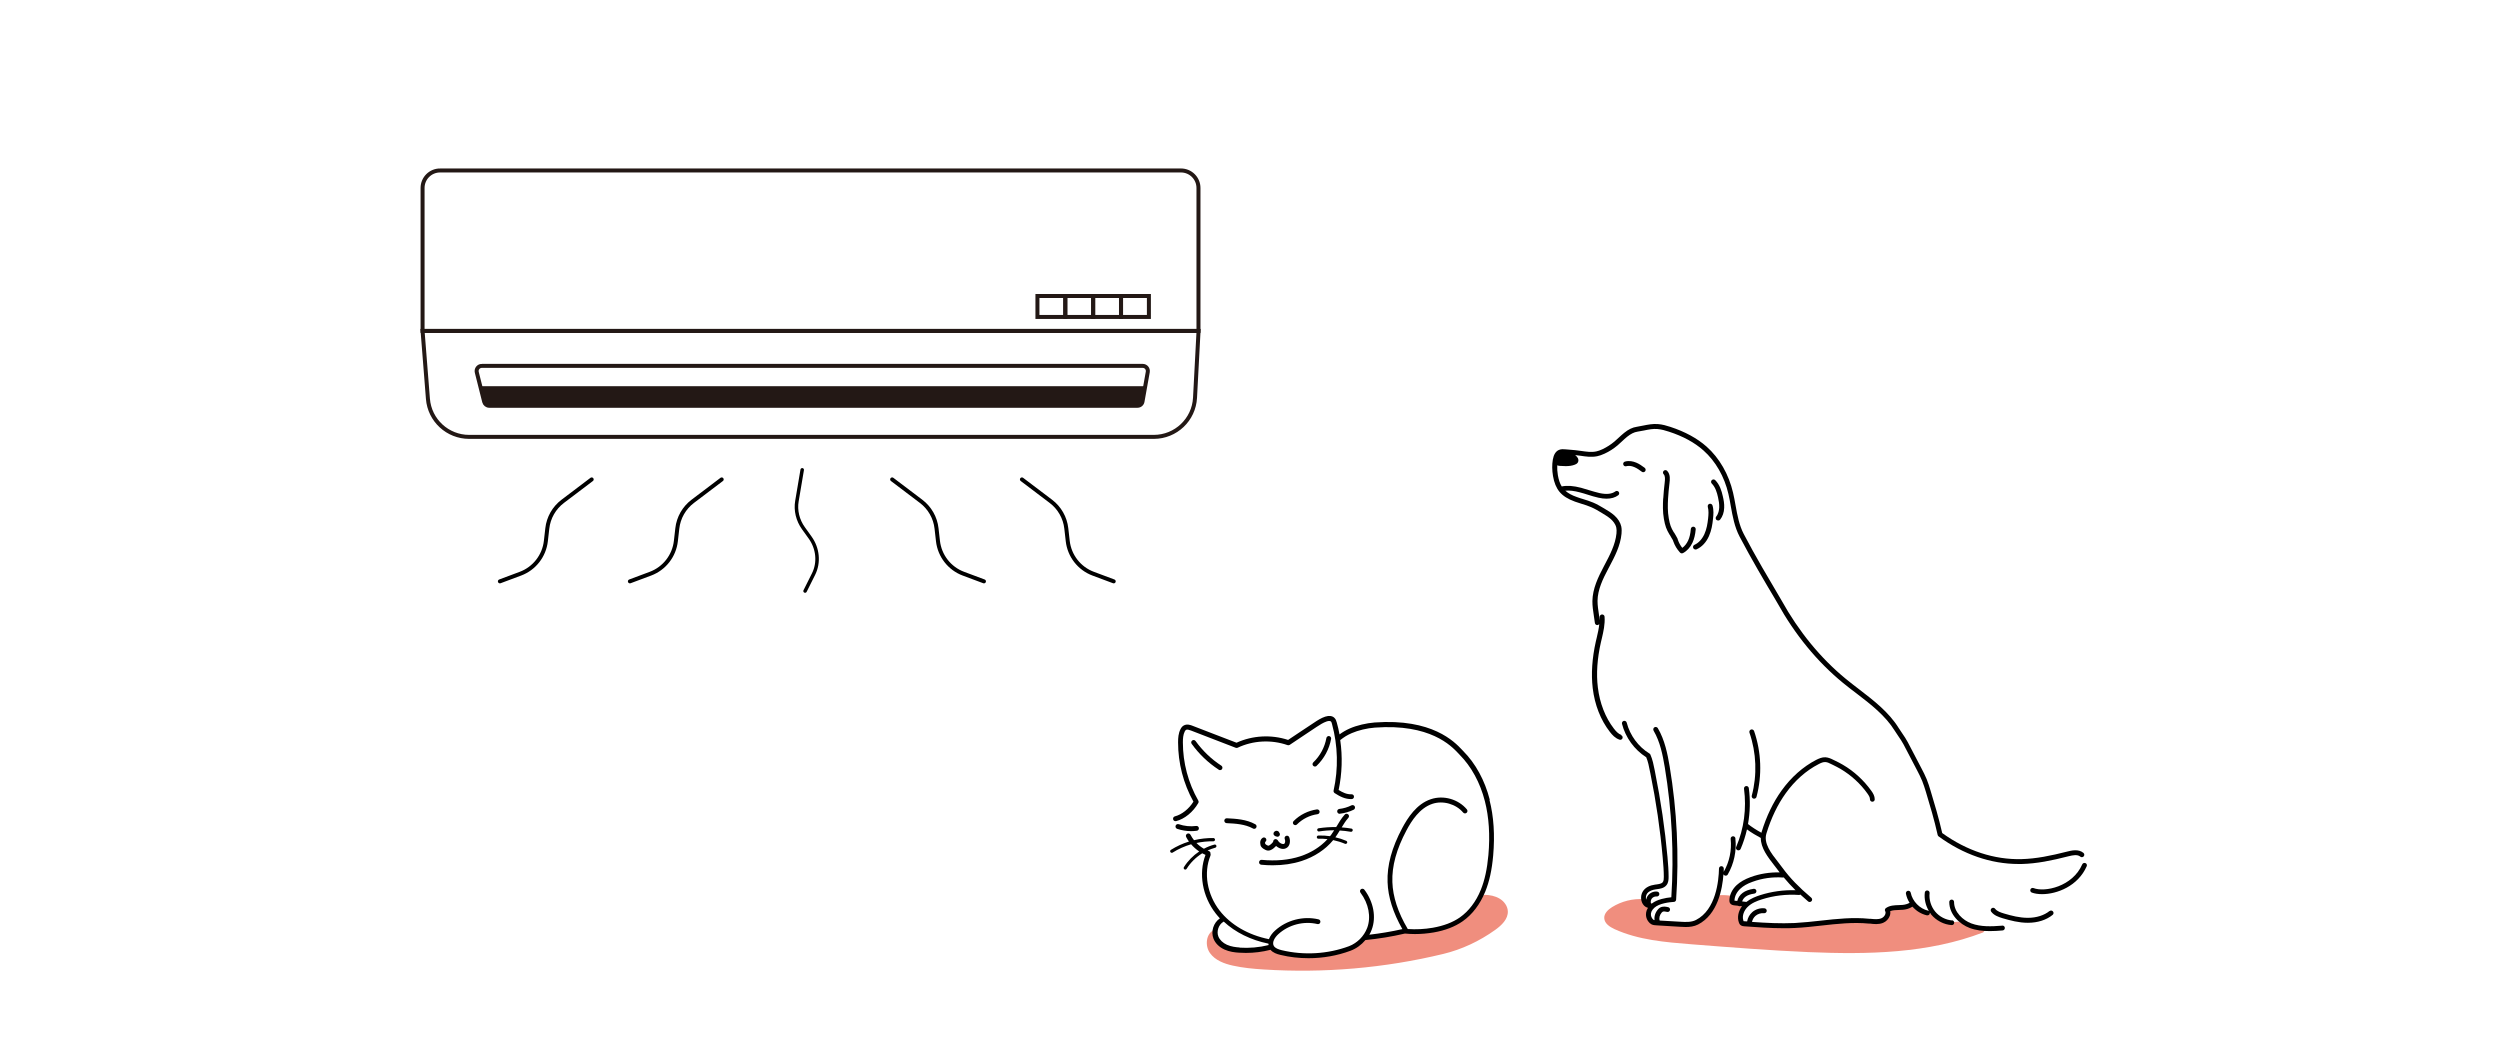 <?xml version="1.0" encoding="UTF-8"?>
<svg id="_レイヤー_2" data-name="レイヤー 2" xmlns="http://www.w3.org/2000/svg" viewBox="0 0 312.67 130.21">
  <defs>
    <style>
      .cls-1 {
        fill: #f08e7e;
      }

      .cls-2, .cls-3, .cls-4, .cls-5 {
        fill: none;
      }

      .cls-2, .cls-4 {
        stroke-width: .5px;
      }

      .cls-2, .cls-5 {
        stroke: #000;
        stroke-linecap: round;
        stroke-linejoin: round;
      }

      .cls-4 {
        stroke: #231815;
        stroke-miterlimit: 10;
      }

      .cls-5 {
        stroke-width: .44px;
      }

      .cls-6 {
        fill: #231815;
      }
    </style>
  </defs>
  <g id="_レイヤー_2-2" data-name="レイヤー 2">
    <g>
      <g>
        <path class="cls-1" d="M205.6,112.46c-1.39-.1-2.8,.26-3.98,.99-.5,.31-1.01,.79-.98,1.38,.03,.67,.69,1.1,1.3,1.38,2.99,1.36,6.34,1.63,9.61,1.89,4.88,.38,9.77,.77,14.67,.98,7.37,.31,14.94,.18,21.82-2.47,.08-.11,.17-.24,.25-.34-.82,0-1.64-.2-2.37-.6-.28-.15-.56-.34-.88-.38-.29-.04-.57,.03-.86,.07-.71,.12-1.52,.05-2.02-.46-.15-.15-.27-.34-.44-.47-.33-.25-.78-.22-1.18-.29-.63-.11-1.22-.49-1.57-1.03-.78,.09-1.56,.33-2.34,.43-.11,.01-.23,.03-.33,.1-.29,.21-.13,.68-.3,1-.07,.14-.21,.24-.35,.32-.8,.44-1.77,.35-2.68,.3-2.13-.14-4.28-.05-6.4,.27-2.68,.4-5.57,.42-8.25,.11-.12-.01-.26-.03-.35-.12-.09-.08-.12-.21-.14-.33-.11-.74,.17-1.52,.72-2.03-.33-.19-.7-.3-1.07-.32-.26-.02-.54,0-.75-.14-.22-.14-.27-.54-.02-.63-.59-.11-1.19-.15-1.79-.1-.37,.73-.93,1.56-1.31,2.28-.17,.33-.34,.67-.63,.9-.41,.33-.98,.39-1.51,.41-1.42,.06-2.84,0-4.24-.16-.23-.03-.48-.06-.68-.19-.28-.18-.44-.52-.43-.85,.01-.33,.18-.65,.42-.88,.11-.1,.25-.26,.16-.38-.03-.04-.08-.07-.13-.08-.21-.08-.45-.12-.68-.11-.05-.14-.23-.29-.28-.43Z"/>
        <g>
          <path d="M202.76,91.9c-.38-.12-.67-.46-.91-.77-1.08-1.4-1.77-3.18-2.01-5.16-.21-1.7-.08-3.6,.38-5.63,.03-.15,.07-.31,.11-.46,.21-.89,.42-1.81,.35-2.75-.01-.17-.16-.29-.33-.28-.17,.01-.29,.16-.28,.33,.01,.14,.01,.28,.01,.42-.03-.24-.07-.48-.1-.71-.09-.58-.18-1.18-.18-1.74,.02-1.41,.66-2.74,1.38-4.09l.08-.15c.69-1.3,1.4-2.65,1.54-4.15,.02-.23,.04-.57-.03-.91-.11-.49-.4-.97-.86-1.38-.38-.34-.85-.63-1.3-.89-.43-.25-.87-.52-1.35-.72-.42-.18-.85-.31-1.27-.44-.26-.08-.53-.16-.79-.26-.63-.22-1.09-.48-1.43-.79,.52-.05,1.11,.02,1.82,.21,.32,.08,.64,.18,.95,.28,.45,.14,.91,.29,1.38,.39,.36,.08,.69,.12,1,.12,.59,0,1.08-.14,1.47-.43,.13-.1,.16-.29,.06-.42-.1-.13-.29-.16-.42-.06-.44,.33-1.11,.4-1.98,.21-.44-.1-.89-.24-1.33-.37-.32-.1-.64-.2-.97-.29-.96-.25-1.74-.31-2.43-.17-.23-.37-.38-.83-.48-1.4-.07-.43-.1-.84-.08-1.24,.13,.05,.27,.07,.37,.07,.22,.01,.46,.03,.69,.03,.39,0,.79-.04,1.16-.19,.13-.05,.28-.13,.37-.29,.08-.16,.08-.36-.02-.54-.07-.13-.17-.22-.26-.3-.02-.02-.04-.04-.07-.06,.22,.02,.44,.05,.66,.08,.65,.1,1.38,.21,2.1,.06,.28-.06,.58-.16,.92-.32,.59-.27,1.13-.62,1.63-1.04,.19-.16,.38-.34,.55-.5,.22-.2,.42-.4,.64-.57,.46-.37,.88-.58,1.29-.64,.28-.04,.56-.1,.83-.15,.58-.12,1.12-.23,1.68-.18,.5,.04,1,.19,1.43,.33,1.76,.57,3.21,1.36,4.32,2.35,1.51,1.34,2.62,3.27,3.12,5.44,.12,.5,.21,1.03,.3,1.54,.23,1.28,.47,2.59,1.09,3.78,1.43,2.74,3.33,5.95,4.25,7.49,.24,.4,.41,.7,.47,.8,2.22,4,4.99,7.37,8.22,10.02,.55,.45,1.12,.89,1.68,1.31,1.78,1.36,3.62,2.78,4.79,4.67,.14,.23,.3,.46,.45,.68,.23,.34,.47,.68,.65,1.03l1.71,3.27c.22,.43,.45,.87,.63,1.32,.18,.44,.32,.91,.46,1.36,.5,1.65,1.06,3.52,1.47,5.38,.02,.07,.06,.14,.12,.18,3.09,2.26,6.54,3.45,9.99,3.45,.14,0,.27,0,.41,0,1.89-.05,3.71-.42,5.86-.97,.52-.13,1.11-.25,1.46,.05,.13,.11,.32,.09,.43-.04,.11-.13,.09-.32-.04-.43-.62-.52-1.52-.29-2-.17-2.12,.54-3.9,.9-5.73,.95-3.42,.09-6.85-1.04-9.93-3.26-.42-1.85-.97-3.69-1.46-5.31-.14-.47-.29-.95-.48-1.42-.19-.47-.43-.93-.66-1.37l-1.71-3.27c-.2-.38-.45-.75-.69-1.1-.16-.23-.3-.44-.44-.66-1.23-1.99-3.12-3.44-4.94-4.84-.55-.42-1.12-.86-1.66-1.3-3.17-2.6-5.89-5.92-8.07-9.85-.06-.11-.23-.39-.48-.82-.91-1.54-2.81-4.73-4.23-7.46-.57-1.1-.8-2.32-1.03-3.61-.09-.51-.19-1.05-.31-1.56-.53-2.29-1.71-4.34-3.31-5.76-1.17-1.04-2.7-1.87-4.53-2.47-.46-.15-1-.31-1.56-.35-.64-.05-1.25,.07-1.85,.19-.26,.05-.53,.11-.79,.15-.52,.07-1.04,.32-1.58,.76-.24,.19-.46,.4-.68,.6-.17,.16-.35,.33-.53,.48-.45,.38-.95,.7-1.49,.96-.3,.14-.55,.23-.79,.28-.61,.13-1.25,.03-1.88-.06-.5-.08-.98-.12-1.48-.16-.16-.01-.32-.03-.48-.04-.24-.02-.54-.05-.82,.07-.4,.17-.66,.58-.77,1.21-.11,.64-.1,1.33,.02,2.05,.14,.84,.41,1.49,.82,1.99,.43,.51,1.04,.9,1.93,1.22,.27,.1,.55,.18,.82,.27,.42,.13,.82,.25,1.2,.42,.44,.19,.87,.44,1.28,.69,.42,.25,.86,.52,1.2,.82,.25,.23,.57,.59,.67,1.06,.04,.2,.05,.43,.02,.73-.14,1.38-.82,2.67-1.48,3.92l-.08,.15c-.75,1.42-1.42,2.82-1.45,4.37-.01,.61,.09,1.24,.18,1.84,.05,.31,.1,.61,.13,.9,.02,.17,.17,.29,.33,.27,.09-.01,.17-.06,.22-.13-.05,.57-.19,1.15-.32,1.72-.04,.16-.07,.31-.11,.46-.47,2.1-.6,4.06-.39,5.84,.25,2.09,.99,3.98,2.14,5.46,.3,.39,.67,.8,1.21,.98,.03,.01,.06,.02,.09,.02,.13,0,.25-.08,.29-.21,.05-.16-.04-.33-.19-.38Z"/>
          <path d="M219.31,99.88s.05,.01,.08,.01c.13,0,.26-.09,.29-.22,.72-2.69,.61-5.61-.3-8.24-.06-.16-.23-.24-.39-.19-.16,.06-.24,.23-.19,.39,.87,2.51,.98,5.31,.29,7.88-.04,.16,.05,.33,.21,.37Z"/>
          <path d="M217.05,104.86c-.02-.17-.17-.29-.33-.27-.17,.02-.29,.17-.27,.33,.15,1.42-.16,2.89-.87,4.12,0-.14,.01-.28,.01-.4,0-.17-.13-.31-.3-.31h0c-.16,0-.3,.13-.3,.3-.03,1.51-.37,5.15-2.88,6.43-.58,.3-1.31,.26-1.96,.22l-2.58-.15c-.1-.31,0-.7,.25-.99,.04-.05,.08-.08,.11-.1,.13-.08,.35-.04,.57,.01,.16,.04,.33-.06,.36-.23,.04-.16-.06-.33-.23-.36-.25-.06-.67-.15-1.02,.06-.11,.07-.2,.16-.25,.22-.34,.39-.49,.88-.43,1.34-.04,0-.07-.02-.11-.03-.08-.04-.3-.27-.34-.58-.04-.32,.1-.64,.43-.94,.61-.56,1.91-.7,2.44-.73,.15,0,.27-.13,.28-.28,.38-5.56,.11-11.17-.81-16.67-.26-1.53-.6-3.29-1.48-4.78-.08-.14-.27-.19-.42-.11-.14,.08-.19,.27-.11,.42,.82,1.4,1.14,3.03,1.4,4.58,.89,5.37,1.17,10.84,.82,16.26-.72,.07-1.77,.26-2.43,.78-.01,0-.02,0-.04,0-.03,0-.05,0-.07,0-.07-.2-.03-.45,.1-.62,.14-.18,.38-.28,.6-.26,.17,.02,.32-.1,.34-.27,.02-.17-.1-.32-.27-.34-.44-.05-.89,.14-1.15,.49-.12,.15-.19,.34-.23,.52-.07-.27-.03-.57,.14-.79,.25-.32,.71-.45,1.05-.5,.05,0,.1-.01,.15-.02,.4-.05,.89-.12,1.2-.5,.25-.31,.27-.7,.27-1.04,0-.79-.06-1.57-.14-2.49-.32-3.52-.84-7.07-1.54-10.53-.02-.11-.04-.21-.06-.32-.13-.66-.27-1.35-.54-1.96-.02-.05-.07-.1-.12-.13-1.4-.86-2.43-2.27-2.84-3.86-.04-.16-.21-.26-.37-.22-.16,.04-.26,.21-.22,.37,.44,1.71,1.54,3.23,3.03,4.18,.22,.52,.35,1.14,.46,1.74,.02,.11,.04,.22,.07,.33,.7,3.44,1.22,6.97,1.53,10.47,.08,.91,.14,1.67,.14,2.43,0,.24-.01,.51-.14,.66-.15,.19-.47,.23-.8,.28-.05,0-.11,.01-.16,.02-.66,.09-1.14,.34-1.44,.73-.37,.48-.4,1.18-.09,1.69,.18,.29,.42,.42,.65,.48-.25,.39-.27,.75-.24,1.02,.07,.5,.39,.9,.67,1.04,.21,.11,.43,.12,.61,.13l2.95,.18c.23,.01,.47,.03,.72,.03,.51,0,1.06-.06,1.55-.31,2.46-1.26,3.05-4.44,3.18-6.29,.02,.06,.07,.11,.13,.14,.05,.03,.1,.04,.15,.04,.1,0,.21-.05,.26-.15,.78-1.35,1.12-2.95,.95-4.49Z"/>
          <path d="M260.82,107.95c-.15-.07-.33,0-.4,.16-1.21,2.78-4.68,3.51-6.09,2.96-.16-.06-.33,.02-.39,.17-.06,.16,.02,.33,.17,.39,.35,.13,.79,.2,1.29,.2,1.86,0,4.49-1,5.58-3.49,.07-.15,0-.33-.16-.4Z"/>
          <path d="M256.34,113.93c-.68,.55-1.64,.86-2.71,.86h-.02c-1.02,0-2.03-.26-2.97-.54-.43-.13-.88-.28-1.12-.6-.1-.13-.29-.16-.43-.05-.13,.1-.16,.29-.05,.43,.35,.46,.9,.65,1.42,.81,.98,.29,2.04,.57,3.15,.57h.02c1.21,0,2.31-.35,3.09-.99,.13-.11,.15-.3,.04-.43-.11-.13-.3-.15-.43-.04Z"/>
          <path d="M250.41,115.77c-1.36,.11-2.67,.16-3.86-.28-1.04-.39-2.16-1.4-2.16-2.68,0-.17-.13-.3-.3-.3h0c-.17,0-.3,.14-.3,.3,0,1.58,1.32,2.79,2.55,3.25,.81,.3,1.65,.39,2.51,.39,.53,0,1.07-.03,1.61-.08,.17-.01,.29-.16,.28-.33-.01-.17-.16-.3-.33-.28Z"/>
          <path d="M244.17,115.12c-.82-.06-1.62-.48-2.14-1.11-.52-.63-.79-1.49-.7-2.31,.02-.17-.1-.32-.27-.33-.17-.02-.32,.1-.33,.27-.09,.8,.1,1.61,.51,2.29-.03-.01-.05-.03-.08-.03-1.07-.25-1.97-1.17-2.19-2.25-.03-.16-.19-.27-.36-.24-.16,.03-.27,.19-.24,.36,.08,.41,.24,.8,.46,1.14-.14,.08-.28,.14-.43,.18-.29,.09-.61,.1-.95,.11-.54,.02-1.09,.03-1.58,.37-.13,.09-.17,.26-.09,.39,.07,.14,.05,.28,.01,.38-.08,.22-.27,.42-.5,.51-.4,.16-.86,.11-1.36,.06h-.14c-2.03-.21-4.07,.01-6.05,.23-1.08,.12-2.19,.24-3.28,.3-1.77,.08-3.58-.01-5.34-.14,.06-.29,.21-.55,.43-.75,.29-.25,.69-.38,1.07-.34,.17,.02,.32-.1,.34-.27,.02-.17-.1-.32-.27-.34-.55-.06-1.13,.12-1.54,.48-.34,.3-.56,.71-.64,1.16-.11,0-.21-.02-.32-.02-.03,0-.11,0-.12-.01,0,0-.01-.02-.03-.08-.2-.61,.11-1.28,.51-1.68,.5-.51,1.21-.78,1.78-.96,1.49-.48,3.1-.67,4.66-.56,.07,0,.13-.01,.18-.05,.31,.28,.63,.57,.97,.86,.06,.05,.13,.07,.2,.07,.09,0,.17-.04,.23-.11,.11-.13,.09-.32-.04-.43-1.53-1.29-2.67-2.47-3.58-3.71-.17-.23-.36-.48-.54-.71-.92-1.17-1.87-2.39-1.48-3.63,.59-1.92,1.4-3.61,2.41-5.01,1.13-1.58,2.55-2.84,4.11-3.64,.32-.17,.59-.28,.85-.26,.23,.01,.48,.12,.7,.24l.27,.13c.32,.16,.62,.31,.93,.49,1.31,.78,2.48,1.84,3.36,3.08,.19,.27,.32,.49,.31,.71,0,.17,.13,.31,.3,.31h0c.17,0,.3-.13,.3-.3,0-.41-.2-.75-.43-1.07-.94-1.31-2.16-2.44-3.55-3.25-.33-.2-.64-.35-.97-.51l-.27-.13c-.27-.14-.6-.28-.95-.3-.42-.02-.8,.15-1.16,.33-1.64,.85-3.13,2.17-4.32,3.83-1.05,1.46-1.89,3.2-2.5,5.19,0,.03-.01,.06-.02,.09-.58-.31-1.25-.74-1.68-1.09,.26-1.48,.3-2.99,.1-4.49-.02-.17-.17-.28-.34-.26-.17,.02-.28,.18-.26,.34,.33,2.47,0,4.98-.98,7.28-.07,.15,0,.33,.16,.4,.04,.02,.08,.02,.12,.02,.12,0,.23-.07,.28-.18,.34-.79,.6-1.61,.79-2.44,.52,.39,1.2,.79,1.73,1.07-.01,1.26,.89,2.41,1.7,3.45,.19,.24,.37,.47,.53,.69,.04,.06,.08,.11,.13,.17-1.23-.03-2.47,.16-3.62,.58-.76,.28-1.31,.6-1.75,1-.56,.52-.9,1.21-.92,1.88,0,.11,0,.26,.09,.4,.15,.22,.4,.24,.52,.26l.47,.05s.1,.06,.17,.06c0,0,.02,0,.03,0,.03,0,.06-.01,.09-.02l.21,.02c-.46,.61-.62,1.37-.4,2.01,.04,.11,.09,.25,.22,.35,.16,.13,.35,.14,.46,.15,1.61,.12,3.27,.24,4.92,.24,.47,0,.94,0,1.41-.03,1.11-.05,2.23-.18,3.32-.3,1.95-.22,3.96-.44,5.92-.25h.14c.52,.07,1.11,.13,1.65-.09,.38-.15,.7-.49,.84-.87,.07-.2,.09-.4,.05-.59,.31-.13,.67-.14,1.05-.15,.36-.01,.74-.02,1.11-.13,.22-.07,.43-.16,.62-.28,.48,.53,1.11,.92,1.81,1.08,.02,0,.05,0,.07,0,.14,0,.26-.09,.3-.23,0-.03,0-.07,0-.1,.06,.08,.11,.16,.17,.23,.64,.76,1.57,1.25,2.56,1.32,0,0,.02,0,.02,0,.16,0,.29-.12,.3-.28,.01-.17-.11-.31-.28-.33Zm-27.24-2.5s0-.01,0-.02c.02-.51,.28-1.04,.73-1.45,.37-.35,.86-.63,1.54-.87,1.2-.44,2.51-.62,3.78-.53,.04,0,.08,0,.11-.01,.44,.53,.93,1.06,1.47,1.6-1.48-.05-3,.16-4.41,.61-.53,.17-1.18,.42-1.73,.85,0,0,0,0-.01,0l-.52-.06c.06-.22,.21-.43,.42-.59,.26-.2,.61-.32,1.1-.39,.17-.02,.28-.18,.26-.34-.02-.17-.18-.28-.34-.26-.59,.09-1.03,.25-1.38,.51-.35,.26-.59,.63-.67,1.01l-.29-.03s-.06,0-.07-.01Z"/>
          <path d="M204.61,57.85c-.34-.14-.85-.27-1.38-.12-.16,.04-.26,.21-.21,.37,.04,.16,.21,.26,.37,.21,.29-.08,.64-.05,.99,.1,.35,.14,.68,.38,.96,.59,.05,.04,.12,.06,.18,.06,.09,0,.18-.04,.24-.12,.1-.13,.07-.32-.06-.43-.31-.23-.68-.5-1.1-.67Z"/>
          <path d="M208.01,62.32c-.04,.77-.07,1.68,.09,2.58,.16,.89,.31,1.31,.71,1.97,.01,.02,.03,.04,.05,.06,.06,.11,.12,.22,.18,.32,.06,.1,.12,.2,.18,.3l.05,.14c.18,.52,.47,1.01,.85,1.42,.06,.06,.14,.1,.22,.1,.05,0,.1-.01,.14-.03,.5-.26,.93-.73,1.2-1.32,.21-.46,.34-.99,.4-1.66,.01-.17-.11-.31-.28-.33-.17-.01-.31,.11-.33,.28-.05,.6-.16,1.07-.34,1.46-.18,.38-.43,.7-.73,.91-.24-.3-.43-.65-.55-1.01l-.05-.16s-.01-.03-.02-.04c-.07-.13-.14-.24-.2-.36-.06-.1-.12-.21-.19-.32-.02-.03-.04-.05-.06-.07-.35-.58-.48-.94-.62-1.74-.15-.83-.13-1.7-.09-2.44,.04-.65,.1-1.31,.18-1.95,.05-.43,.14-1.09-.29-1.54-.11-.12-.31-.13-.43-.01-.12,.11-.13,.31-.01,.43,.21,.22,.18,.62,.13,1.05-.08,.66-.14,1.33-.18,1.99Z"/>
          <path d="M214.71,65.04c.06,.04,.12,.06,.19,.06,.09,0,.18-.04,.24-.12,.3-.38,.48-.89,.5-1.46,.03-.52-.07-1.03-.17-1.45-.15-.69-.39-1.46-.95-2.02-.12-.12-.31-.12-.43,0-.12,.12-.12,.31,0,.43,.45,.45,.65,1.12,.78,1.72,.09,.39,.17,.85,.15,1.29-.02,.31-.09,.76-.38,1.12-.1,.13-.08,.32,.05,.43Z"/>
          <path d="M212.07,68.73s.08,0,.12-.03c.66-.29,1.21-.88,1.55-1.66,.31-.69,.43-1.43,.5-2.13,.06-.52,.11-1.11-.06-1.69-.05-.16-.21-.25-.38-.21-.16,.05-.25,.21-.21,.38,.13,.46,.09,.99,.04,1.45-.07,.65-.18,1.33-.46,1.95-.29,.64-.73,1.12-1.25,1.35-.15,.07-.22,.25-.15,.4,.05,.11,.16,.18,.28,.18Z"/>
        </g>
      </g>
      <g>
        <path class="cls-1" d="M151.83,116.31c-1.01,.47-1.15,1.98-.5,2.89s1.78,1.33,2.87,1.57c1.26,.28,2.56,.4,3.85,.48,7.52,.48,15.11-.17,22.44-1.94,2.33-.56,4.56-1.61,6.51-3.01,.8-.57,1.63-1.36,1.58-2.34-.03-.65-.47-1.24-1.03-1.57-.56-.34-1.22-.46-1.88-.48-.6,.25-1,.95-1.41,1.45-1.33,1.67-3.35,2.76-5.48,2.96-.63,.06-1.26,.04-1.89,.05-2,.03-4,.3-5.93,.8-1.25,.33-2.04,1.54-3.29,1.88-.58,.16-1.17,.21-1.77,.27-1.22,.12-2.46,.23-3.68,.12-1.22-.12-2.45-.48-3.43-1.24-.88,.28-1.82,.56-2.73,.66s-1.87,0-2.68-.43c-.81-.43-1.49-1.22-1.57-2.13Z"/>
        <g>
          <path d="M167.55,101.77s.02,0,.03,0c.6-.07,1.18-.24,1.72-.5,.15-.07,.21-.26,.14-.41-.07-.15-.26-.21-.41-.14-.48,.24-.99,.39-1.52,.45-.17,.02-.29,.17-.27,.34,.02,.15,.15,.27,.3,.27Z"/>
          <path d="M157.47,107.82c-.02,.17,.11,.31,.27,.33,.49,.05,.96,.07,1.43,.07,1.31,0,2.53-.18,3.63-.54,1.6-.52,2.98-1.44,3.94-2.61,.51,.11,1,.26,1.47,.46,.03,.01,.05,.02,.08,.02,.08,0,.15-.05,.19-.12,.04-.1,0-.22-.11-.27-.44-.19-.9-.34-1.36-.44,.2-.28,.38-.56,.55-.85,.46,.03,.92,.08,1.38,.16,.01,0,.02,0,.04,0,.1,0,.18-.07,.2-.17,.02-.11-.05-.22-.16-.23-.4-.07-.81-.12-1.22-.15,.26-.43,.52-.84,.84-1.2,.11-.13,.1-.32-.03-.43-.13-.11-.32-.1-.43,.03-.41,.46-.73,.99-1.03,1.5-.01,.02-.03,.04-.04,.06-.73-.01-1.47,.04-2.2,.15-.11,.02-.19,.12-.17,.23,.02,.11,.12,.19,.23,.17,.63-.1,1.26-.15,1.89-.15-.12,.19-.24,.38-.37,.56-.05,.06-.1,.12-.15,.18-.48-.07-.97-.1-1.46-.08-.11,0-.2,.1-.19,.21,0,.11,.1,.2,.21,.19,.38-.01,.76,0,1.13,.05-.87,.95-2.06,1.71-3.42,2.15-1.41,.46-3.03,.61-4.81,.44-.17-.02-.31,.11-.33,.27Z"/>
          <path d="M149.61,103.3c-.73,.1-1.49,.02-2.19-.22-.16-.05-.33,.03-.39,.19-.05,.16,.03,.33,.19,.39,.57,.19,1.17,.29,1.76,.29,.23,0,.47-.02,.7-.05,.17-.02,.28-.17,.26-.34-.02-.17-.17-.28-.34-.26Z"/>
          <path d="M164.66,95.79c.94-.9,1.59-2.1,1.82-3.38,.03-.16-.08-.32-.24-.35-.16-.03-.32,.08-.35,.24-.21,1.16-.79,2.24-1.64,3.05-.12,.12-.13,.31-.01,.43,.06,.06,.14,.09,.22,.09,.08,0,.15-.03,.21-.08Z"/>
          <path d="M152.42,96.27c.05,.03,.11,.05,.17,.05,.1,0,.2-.05,.25-.14,.09-.14,.05-.33-.09-.42-1.26-.82-2.34-1.86-3.22-3.08-.1-.14-.29-.17-.42-.07-.14,.1-.17,.29-.07,.42,.92,1.28,2.06,2.37,3.38,3.23Z"/>
          <path d="M159.46,104.56l.2,.07s.07,.02,.11,.02c.1,0,.2-.05,.26-.15,.07-.11,.06-.25-.03-.35-.02-.07-.06-.13-.12-.17-.1-.07-.22-.09-.33-.06-.1,.03-.19,.1-.24,.19,0,.01-.02,.03-.02,.05-.06,.16,.02,.33,.18,.39Z"/>
          <path d="M158.25,105.29c.14-.1,.17-.28,.08-.42-.1-.14-.28-.17-.42-.08-.27,.19-.36,.5-.26,.92,.09,.36,.61,.6,.79,.65,.06,.02,.12,.02,.18,.02,.35,0,.65-.26,.78-.39,.06-.05,.13-.11,.19-.19,.12,.11,.27,.2,.42,.27,.3,.13,.59,.14,.83,.02,.49-.23,.59-.88,.4-1.38-.06-.16-.24-.23-.39-.17-.16,.06-.23,.24-.17,.39,.09,.23,.07,.54-.09,.61-.08,.04-.2,.02-.33-.03-.19-.08-.35-.23-.45-.41-.07-.11-.2-.17-.33-.15-.13,.03-.23,.13-.24,.27-.01,.1-.13,.21-.24,.32-.07,.06-.28,.25-.4,.23-.11-.03-.31-.15-.36-.22-.05-.22,0-.25,.02-.26Z"/>
          <path d="M161.79,103.11c.06,.06,.14,.09,.21,.09s.16-.03,.21-.09c.69-.69,1.6-1.15,2.57-1.28,.17-.02,.28-.18,.26-.34-.02-.17-.18-.28-.34-.26-1.09,.16-2.13,.67-2.91,1.46-.12,.12-.12,.31,0,.43Z"/>
          <path d="M153.41,102.95c1.08,.05,2.31,.12,3.3,.67,.05,.03,.1,.04,.15,.04,.11,0,.21-.06,.26-.16,.08-.15,.03-.33-.12-.41-1.11-.62-2.41-.69-3.56-.75-.16-.01-.31,.12-.32,.29,0,.17,.12,.31,.29,.32Z"/>
          <path d="M186.32,100.01c-.62-2.41-1.77-4.53-3.34-6.1-.04-.04-.09-.09-.14-.15-.92-.97-3.71-3.93-10.92-3.4-1.03,.08-2.22,.36-3.09,.74-.54,.24-.9,.46-1.3,.75-.09-.5-.2-.99-.34-1.48-.06-.22-.13-.44-.32-.61-.26-.24-.66-.28-1.13-.13-.51,.17-.96,.46-1.39,.75-.58,.38-1.14,.75-1.69,1.12-.51,.35-1.03,.69-1.56,1.04-2.1-.69-4.43-.57-6.45,.35-.88-.34-1.78-.68-2.68-1.03-.94-.36-1.88-.72-2.8-1.08-.25-.1-.72-.28-1.13-.04-.16,.09-.29,.24-.4,.46-.26,.51-.3,1.09-.3,1.64,0,2.59,.66,5.16,1.92,7.42-.56,.91-1.46,1.62-2.32,1.84-.16,.04-.26,.2-.22,.37,.03,.14,.16,.23,.29,.23,.02,0,.05,0,.07,0,1.08-.27,2.14-1.14,2.79-2.27,.05-.09,.05-.21,0-.3-1.26-2.21-1.93-4.73-1.93-7.28,0-.47,.03-.96,.23-1.36,.06-.11,.11-.18,.17-.21,.13-.08,.37,0,.6,.08,.92,.35,1.86,.71,2.8,1.08,.94,.36,1.88,.72,2.8,1.08,.08,.03,.16,.03,.24,0,1.94-.92,4.22-1.04,6.25-.33,.09,.03,.19,.02,.27-.03,.58-.38,1.14-.75,1.69-1.13,.55-.37,1.11-.74,1.68-1.12,.4-.26,.81-.53,1.25-.68,.24-.08,.44-.08,.53,0,.07,.06,.11,.19,.14,.32,.74,2.7,.81,5.58,.2,8.32-.03,.12,.03,.25,.13,.32,.64,.41,1.29,.77,2.13,.75,.17,0,.3-.15,.29-.31,0-.17-.14-.3-.31-.29-.6,.02-1.09-.22-1.61-.54,.43-2.05,.5-4.17,.2-6.24,.49-.38,.84-.61,1.44-.87,.8-.35,1.93-.62,2.89-.69,6.92-.51,9.56,2.29,10.43,3.21,.06,.06,.11,.12,.15,.16,1.49,1.5,2.59,3.52,3.18,5.83,.51,1.99,.66,4.26,.44,6.73-.16,1.77-.46,3.15-.95,4.36-.6,1.48-1.51,2.67-2.62,3.45-.89,.62-2.02,1.05-3.38,1.29-1.04,.18-2.09,.23-3.14,.16,0,0,0-.02-.01-.03-1.21-2.04-1.85-4.01-1.91-5.84-.07-2,.51-4.12,1.77-6.48,.62-1.17,1.64-2.78,3.24-3.31,1.33-.44,2.94,.02,3.84,1.09,.11,.13,.3,.15,.43,.04,.13-.11,.15-.3,.04-.43-1.07-1.28-2.92-1.81-4.5-1.28-1.81,.6-2.91,2.35-3.58,3.6-1.31,2.46-1.92,4.67-1.84,6.78,.06,1.86,.69,3.83,1.85,5.87-1.36,.31-2.75,.54-4.13,.7,.12-.2,.22-.42,.3-.64,.58-1.55,.23-3.46-.92-4.99-.1-.13-.29-.16-.43-.06-.13,.1-.16,.29-.06,.43,1.03,1.37,1.35,3.06,.84,4.41-.4,1.05-1.25,1.9-2.28,2.29-2.66,.99-5.64,1.16-8.4,.5-.4-.1-.84-.24-1.01-.56-.23-.43,.12-1.03,.57-1.44,1.3-1.19,3.18-1.68,4.9-1.27,.16,.04,.33-.06,.36-.23,.04-.16-.06-.33-.23-.36-1.91-.45-4,.09-5.45,1.42-.32,.29-.6,.66-.75,1.06-2.58-.52-4.77-1.79-6.16-3.57-1.58-2.03-2.03-4.73-1.15-6.88,.03-.08,.03-.17,0-.25,.02-.14-.06-.27-.2-.32-.05-.02-.11-.05-.16-.07,.31-.14,.63-.26,.96-.35,.11-.03,.17-.14,.14-.25-.03-.11-.14-.17-.25-.14-.46,.12-.9,.3-1.31,.52-.34-.19-.66-.44-.93-.72,.69-.15,1.4-.22,2.11-.21,.12,0,.2-.09,.21-.2,0-.11-.09-.2-.2-.21-.81-.01-1.63,.08-2.43,.27-.17-.21-.31-.44-.44-.68-.08-.15-.26-.21-.41-.13-.15,.08-.21,.26-.13,.41,.1,.2,.22,.39,.35,.57-.8,.25-1.56,.6-2.26,1.04-.09,.06-.12,.18-.06,.28,.04,.06,.1,.09,.17,.09,.04,0,.07,0,.11-.03,.71-.45,1.5-.8,2.31-1.04,.29,.34,.64,.65,1.01,.9-.76,.51-1.42,1.18-1.91,1.96-.06,.09-.03,.22,.06,.28,.03,.02,.07,.03,.11,.03,.07,0,.13-.03,.17-.1,.49-.79,1.17-1.45,1.95-1.94,.13,.07,.27,.14,.41,.2-.89,2.32-.4,5.18,1.28,7.33,.16,.21,.34,.41,.52,.61-.8,.53-1.16,1.65-.8,2.54,.23,.58,.72,1.06,1.38,1.36,.62,.28,1.29,.36,1.81,.39,.29,.02,.57,.03,.86,.03,1.04,0,2.07-.13,3.08-.39,.31,.37,.79,.53,1.25,.64,1.14,.28,2.33,.41,3.51,.41,1.79,0,3.57-.31,5.24-.93,.73-.27,1.37-.74,1.87-1.34,1.65-.16,3.31-.43,4.93-.81,.01,0,.02,0,.04,0,.41,.04,.82,.06,1.23,.06,.78,0,1.56-.07,2.33-.2,1.44-.25,2.66-.72,3.62-1.39,1.21-.84,2.19-2.13,2.84-3.72,.51-1.26,.83-2.7,.99-4.53,.22-2.54,.07-4.87-.46-6.93Zm-31.27,18.49c-.47-.03-1.07-.1-1.6-.34-.51-.23-.9-.61-1.07-1.03-.26-.64,.03-1.49,.62-1.84,.02-.01,.03-.02,.05-.03,1.45,1.35,3.39,2.31,5.59,2.76,0,.06,.01,.12,.02,.18-1.18,.29-2.4,.4-3.62,.32Z"/>
        </g>
      </g>
      <path class="cls-4" d="M55.04,21.32h92.66c1.21,0,2.19,.98,2.19,2.19v17.88H52.85V23.51c0-1.21,.98-2.19,2.19-2.19Z"/>
      <path class="cls-4" d="M52.85,41.39l.67,8.49c.21,2.69,2.46,4.76,5.16,4.76h85.62c2.75,0,5.02-2.15,5.16-4.9l.44-8.35H52.85Z"/>
      <rect class="cls-4" x="129.75" y="37.02" width="3.48" height="2.62"/>
      <rect class="cls-4" x="133.24" y="37.02" width="3.48" height="2.62"/>
      <rect class="cls-4" x="136.72" y="37.02" width="3.48" height="2.62"/>
      <rect class="cls-4" x="140.21" y="37.02" width="3.48" height="2.62"/>
      <path class="cls-4" d="M60.26,45.76h82.66c.4,0,.7,.36,.63,.76l-.66,3.7c-.05,.31-.32,.53-.63,.53H61.19c-.3,0-.55-.2-.63-.49l-.93-3.7c-.1-.41,.21-.8,.63-.8Z"/>
      <path class="cls-6" d="M60.07,48.29l.49,1.97c.07,.29,.33,.49,.63,.49h81.08c.31,0,.58-.22,.63-.53l.34-1.92H60.07Z"/>
      <path class="cls-2" d="M74,59.96l-3.62,2.74c-1.08,.82-1.78,2.04-1.93,3.39l-.18,1.58c-.21,1.85-1.44,3.43-3.18,4.08l-2.57,.96"/>
      <path class="cls-2" d="M90.26,59.96l-3.62,2.74c-1.08,.82-1.78,2.04-1.93,3.39l-.18,1.58c-.21,1.85-1.44,3.43-3.18,4.08l-2.57,.96"/>
      <path class="cls-5" d="M100.33,58.76l-.66,3.91c-.2,1.17,.1,2.4,.81,3.39l.84,1.17c.98,1.36,1.15,3.13,.43,4.57l-1.06,2.12"/>
      <path class="cls-2" d="M127.81,59.96l3.62,2.74c1.08,.82,1.78,2.04,1.93,3.39l.18,1.58c.21,1.85,1.44,3.43,3.18,4.08l2.57,.96"/>
      <path class="cls-2" d="M111.58,59.96l3.62,2.74c1.08,.82,1.78,2.04,1.93,3.39l.18,1.58c.21,1.85,1.44,3.43,3.18,4.08l2.57,.96"/>
      <rect id="_スライス_" data-name="&amp;lt;スライス&amp;gt;" class="cls-3" width="312.67" height="130.21"/>
    </g>
  </g>
</svg>